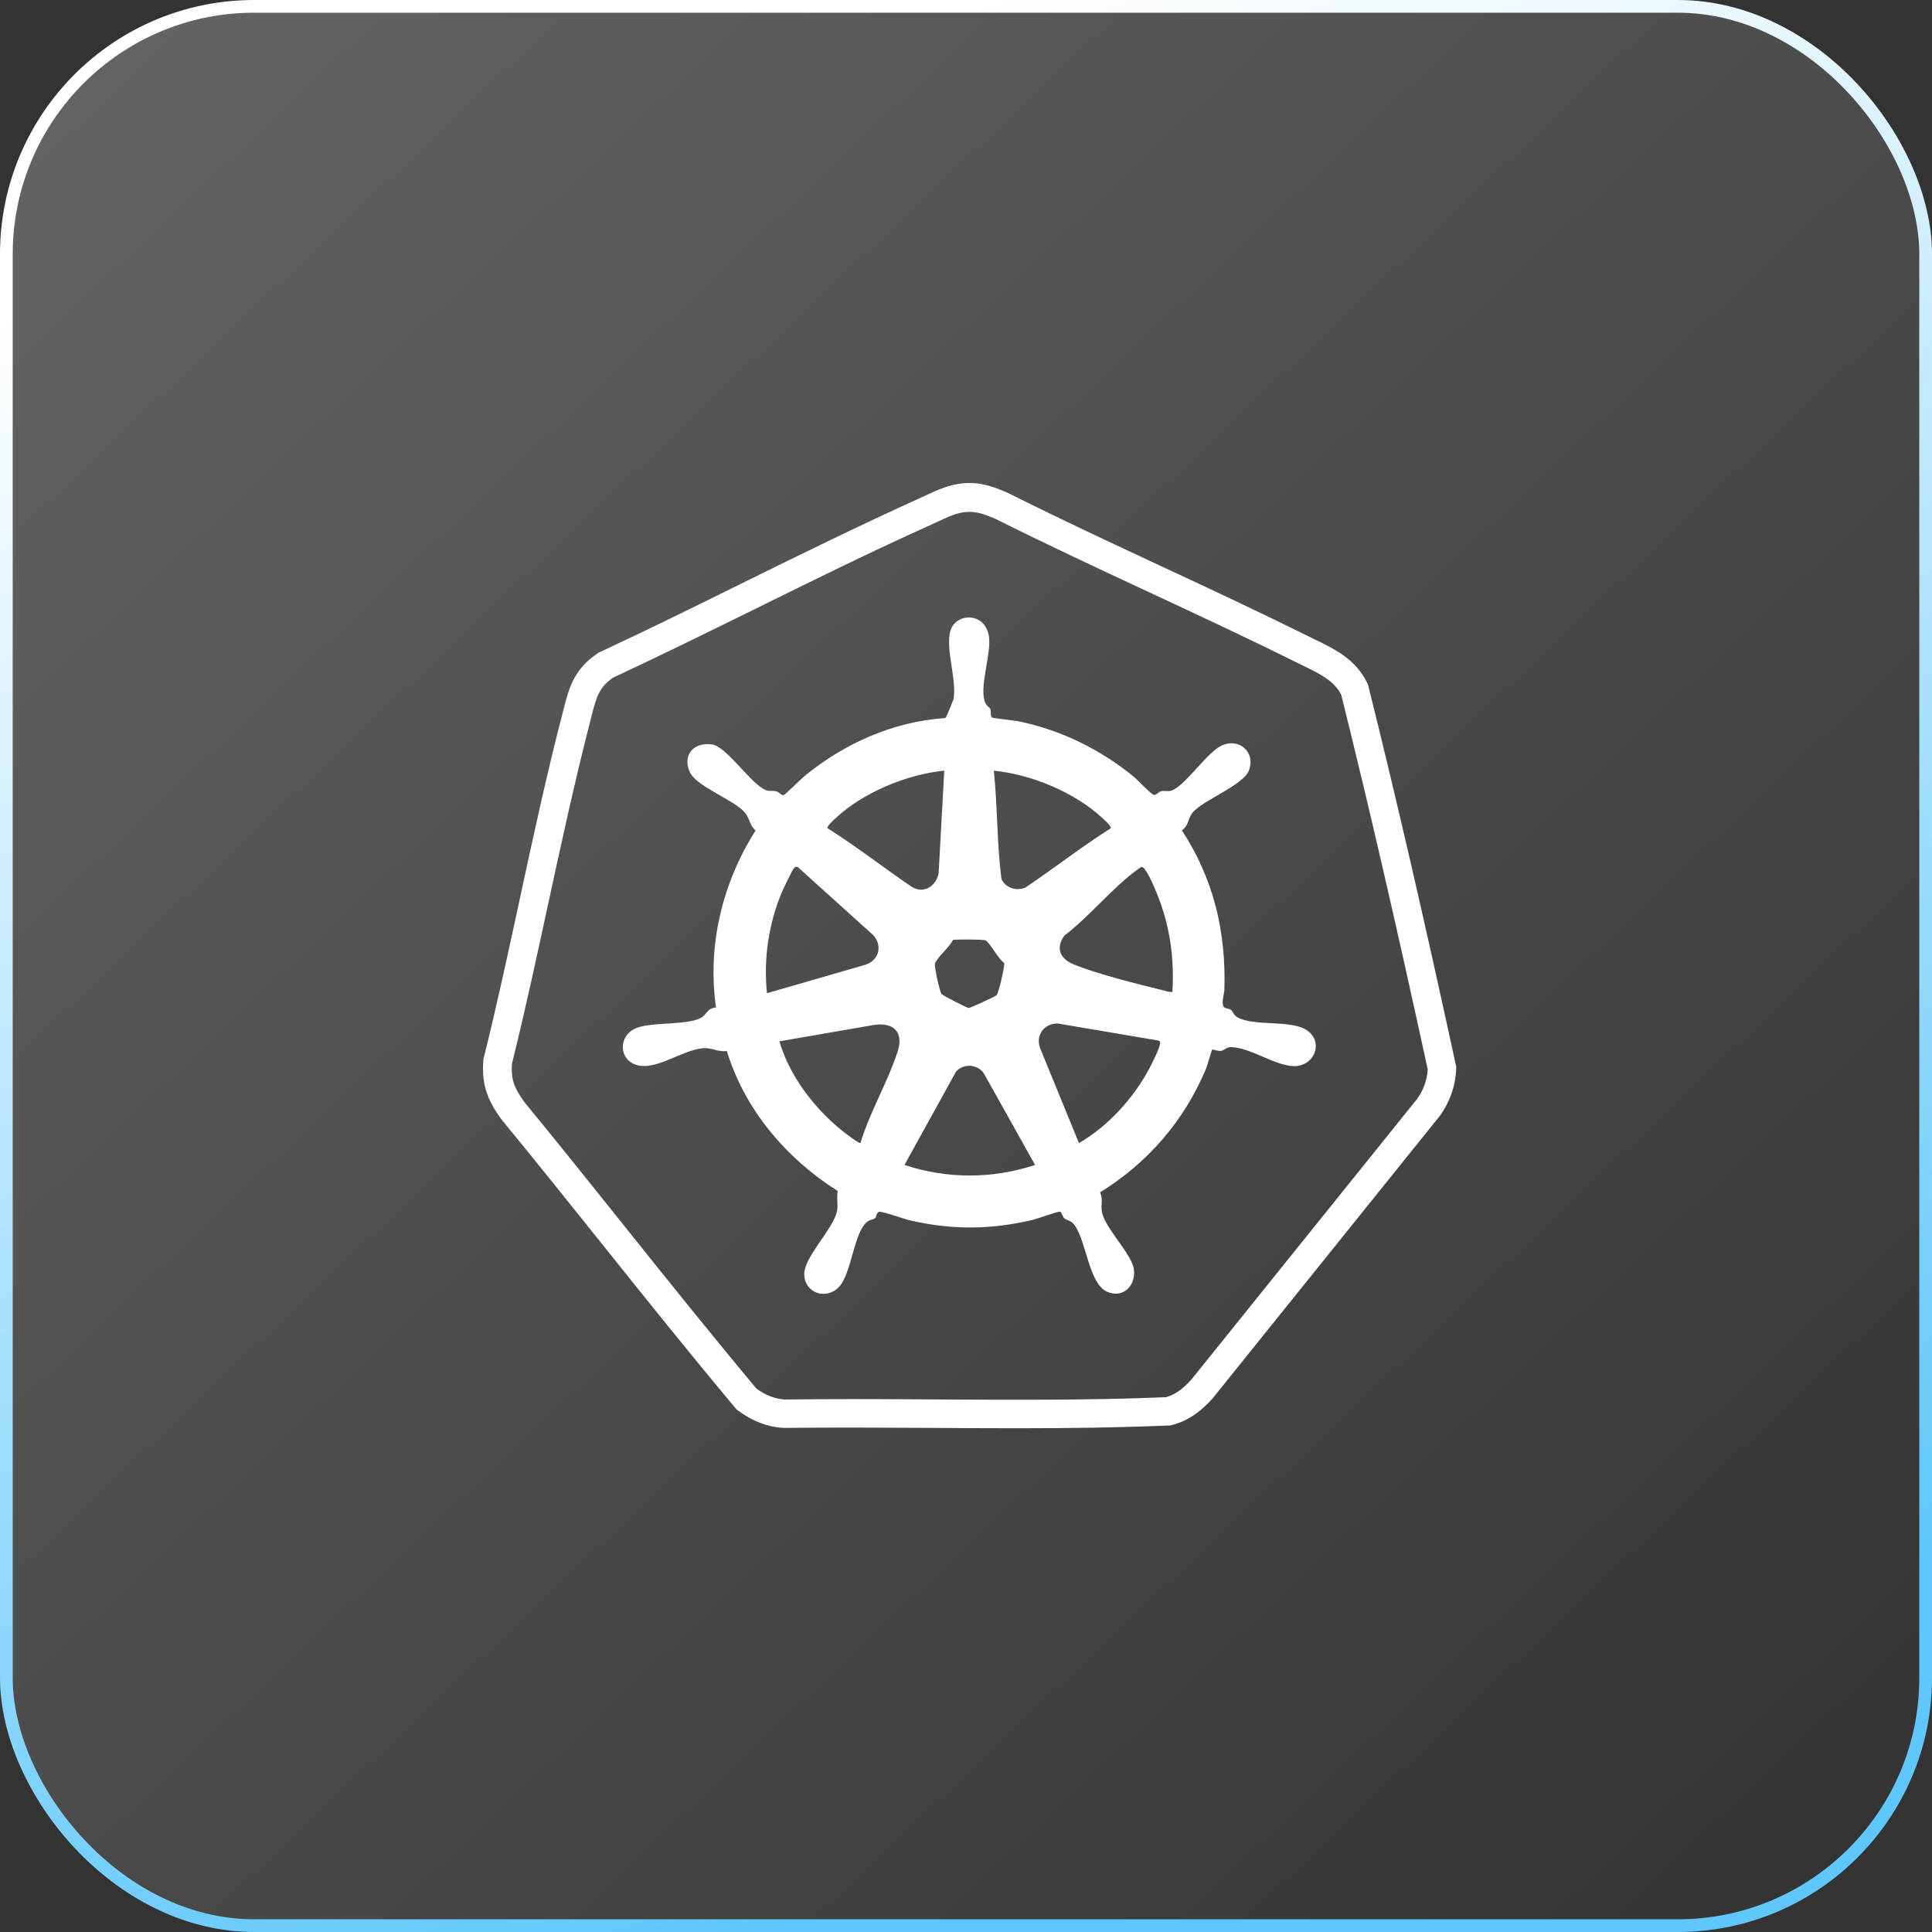 <svg width="76" height="76" viewBox="0 0 76 76" fill="none" xmlns="http://www.w3.org/2000/svg">
<rect x="0" y="0" width="76" height="76" fill="#333333" stroke="none"/>
<rect x="0.25" y="0.25" width="75.5" height="75.5" rx="9.75" fill="url(#paint0_linear_2003_7)" fill-opacity="0.3" stroke="url(#paint1_linear_2003_7)" stroke-width="0.5"/>
<path d="M39.976 56.184C38.866 56.184 37.767 56.177 36.678 56.17C34.768 56.16 32.791 56.146 30.853 56.17H30.836H30.818C30.197 56.135 29.596 55.907 29.031 55.486L28.978 55.447L28.936 55.398C27.149 53.266 25.383 51.061 23.676 48.926C22.391 47.322 21.064 45.661 19.736 44.046L19.715 44.018C19.217 43.329 18.925 42.704 19.017 41.697V41.654L19.031 41.612C19.547 39.537 20.007 37.402 20.453 35.338C20.972 32.929 21.51 30.436 22.142 28.01L22.17 27.897C22.387 27.055 22.574 26.328 23.518 25.696L23.553 25.671L23.592 25.654C25.456 24.786 27.338 23.859 29.157 22.96C31.464 21.823 33.848 20.65 36.229 19.575C36.303 19.544 36.373 19.509 36.447 19.474C36.886 19.27 37.342 19.059 37.897 19.01C38.557 18.954 39.059 19.14 39.6 19.368L39.632 19.382C41.636 20.387 43.705 21.352 45.709 22.286C47.623 23.178 49.6 24.102 51.524 25.057C51.608 25.099 51.696 25.141 51.781 25.183C52.511 25.538 53.336 25.938 53.789 26.879L53.814 26.932L53.828 26.988C54.937 31.44 56.029 36.177 57.269 41.893L57.283 41.96V42.027C57.262 42.69 57.044 43.329 56.654 43.874L56.637 43.898L47.711 54.997L47.7 55.011C47.321 55.426 46.837 55.872 46.089 56.061L46.033 56.075H45.976C43.989 56.16 41.974 56.184 39.979 56.184H39.976ZM33.367 55.036C34.484 55.036 35.593 55.043 36.685 55.05C39.702 55.068 42.82 55.089 45.867 54.962C46.268 54.85 46.556 54.604 46.861 54.274L55.755 43.217C55.998 42.873 56.138 42.48 56.163 42.069C54.937 36.419 53.856 31.732 52.76 27.328C52.472 26.777 51.953 26.524 51.3 26.205C51.212 26.163 51.12 26.12 51.033 26.075C49.123 25.123 47.149 24.203 45.242 23.315C43.238 22.381 41.166 21.415 39.154 20.408C38.718 20.225 38.403 20.109 37.999 20.141C37.641 20.169 37.297 20.33 36.928 20.502C36.85 20.538 36.773 20.573 36.7 20.608C34.333 21.672 31.959 22.841 29.663 23.975C27.851 24.867 25.976 25.79 24.115 26.658C23.557 27.044 23.458 27.43 23.265 28.182L23.237 28.297C22.616 30.703 22.078 33.182 21.559 35.58C21.113 37.638 20.656 39.765 20.14 41.841C20.095 42.423 20.207 42.771 20.625 43.35C21.952 44.966 23.279 46.623 24.561 48.228C26.25 50.341 27.998 52.522 29.761 54.629C30.123 54.889 30.495 55.029 30.867 55.054C31.699 55.043 32.539 55.039 33.374 55.039L33.367 55.036Z" fill="white"/>
<path d="M48.431 39.734C48.498 39.787 48.533 39.934 48.666 40.011C49.361 40.415 50.941 40.06 51.521 40.615C52.051 41.124 51.637 41.95 50.903 41.939C50.169 41.928 49.217 41.226 48.455 41.191C48.245 41.181 48.171 41.318 48.034 41.339C47.922 41.356 47.7 41.272 47.686 41.286C47.658 41.314 47.5 41.9 47.441 42.041C46.584 44.091 45.162 45.731 43.276 46.904C43.424 47.259 43.252 47.434 43.389 47.824C43.61 48.456 44.512 49.351 44.6 49.91C44.705 50.563 44.179 51.1 43.54 50.809C42.841 50.489 42.742 48.884 42.29 48.221C42.128 47.982 41.998 48.038 41.861 47.919C41.805 47.866 41.752 47.669 41.703 47.662C41.622 47.648 40.811 47.943 40.625 47.986C38.968 48.379 37.416 48.389 35.755 47.996C35.551 47.947 34.688 47.638 34.582 47.669C34.47 47.705 34.48 47.87 34.424 47.922C34.375 47.968 34.231 47.978 34.14 48.042C33.589 48.421 33.504 50.106 32.999 50.63C32.493 51.153 31.647 50.868 31.636 50.12C31.629 49.492 32.651 48.467 32.893 47.768C33.002 47.455 32.893 47.188 32.953 46.851C30.934 45.573 29.294 43.653 28.592 41.342C28.241 41.398 27.995 41.202 27.658 41.233C26.886 41.307 26.001 41.974 25.27 41.932C24.357 41.883 24.231 40.777 25.028 40.443C25.653 40.18 27.191 40.355 27.651 39.987C27.826 39.846 27.841 39.66 28.167 39.629C27.816 37.192 28.416 34.73 29.723 32.669C29.456 32.434 29.505 32.16 29.245 31.904C28.732 31.398 27.367 30.924 27.124 30.348C26.84 29.671 27.317 29.175 28.023 29.288C28.543 29.369 29.417 30.647 29.983 31.005C30.26 31.18 30.312 31.072 30.555 31.135C30.643 31.159 30.734 31.296 30.829 31.275C30.885 31.265 31.52 30.633 31.65 30.527C33.216 29.246 35.12 28.392 37.156 28.248C37.205 28.238 37.216 28.203 37.237 28.164C37.265 28.115 37.511 27.522 37.518 27.473C37.616 26.64 37.219 25.615 37.367 24.888C37.528 24.102 38.729 24.038 38.898 25.008C39.02 25.71 38.48 27.086 38.771 27.673C38.82 27.771 38.936 27.824 38.964 27.911C38.992 27.999 38.947 28.175 39.028 28.227C39.07 28.256 39.902 28.34 40.07 28.375C41.752 28.723 43.304 29.488 44.625 30.576C44.765 30.692 45.278 31.247 45.39 31.268C45.485 31.286 45.576 31.149 45.664 31.128C45.787 31.096 45.913 31.135 46.026 31.114C46.552 31.015 47.441 29.632 48.034 29.34C48.733 28.996 49.414 29.586 49.123 30.32C48.901 30.871 47.479 31.412 46.974 31.9C46.703 32.164 46.805 32.434 46.493 32.666C47.743 34.576 48.234 36.651 48.164 38.93C48.157 39.102 48.017 39.513 48.164 39.632C48.22 39.678 48.346 39.667 48.42 39.727L48.431 39.734ZM37.149 30.313C35.66 30.468 33.982 31.159 32.876 32.178C32.809 32.241 32.504 32.511 32.553 32.581C33.694 33.298 34.765 34.14 35.885 34.899C36.362 35.169 36.843 34.843 36.924 34.337L37.145 30.317L37.149 30.313ZM43.691 32.585C43.74 32.515 43.434 32.241 43.367 32.181C42.265 31.163 40.58 30.464 39.094 30.317C39.245 31.732 39.21 33.175 39.396 34.583C39.568 34.934 39.958 35.05 40.323 34.923C41.457 34.165 42.539 33.312 43.691 32.585ZM30.172 39.07L34.01 37.961C34.554 37.806 34.737 37.234 34.365 36.798L31.38 34.105C31.303 34.084 31.282 34.105 31.229 34.154C31.176 34.204 30.815 34.959 30.759 35.092C30.235 36.331 30.028 37.736 30.172 39.074V39.07ZM46.12 39.018C46.194 37.803 46.047 36.619 45.636 35.478C45.502 35.106 45.257 34.502 45.032 34.19C44.926 34.042 44.863 34.123 44.74 34.211C43.771 34.909 42.844 36.065 41.872 36.802C41.521 37.279 41.689 37.704 42.212 37.926C43.097 38.298 44.758 38.712 45.731 38.951C45.861 38.983 45.983 39.032 46.12 39.021V39.018ZM37.483 36.974C37.384 37.234 36.822 37.69 36.777 37.922C36.752 38.041 36.963 39.004 37.037 39.102C37.072 39.151 38.044 39.65 38.104 39.653C38.164 39.657 39.161 39.193 39.203 39.151C39.284 39.067 39.537 37.968 39.502 37.883C39.301 37.757 38.919 37.062 38.771 36.992C38.687 36.95 37.539 36.946 37.486 36.977L37.483 36.974ZM42.448 44.962C43.592 44.306 44.625 43.161 45.232 41.992C45.334 41.795 45.576 41.321 45.615 41.128C45.629 41.058 45.667 40.987 45.583 40.935L41.605 40.261C41.078 40.261 40.73 40.714 40.913 41.226L42.444 44.966L42.448 44.962ZM33.848 44.962C34.214 43.747 34.923 42.564 35.309 41.37C35.551 40.633 35.19 40.218 34.417 40.313L30.66 40.963C31.05 42.315 32.03 43.596 33.122 44.474C33.202 44.541 33.803 45.004 33.848 44.962ZM40.717 45.826L38.729 42.273C38.511 41.865 37.911 41.806 37.609 42.153L35.58 45.826C37.254 46.381 39.038 46.381 40.717 45.826Z" fill="white"/>
<defs>
<linearGradient id="paint0_linear_2003_7" x1="-12.5" y1="-19" x2="74.5" y2="73" gradientUnits="userSpaceOnUse">
<stop stop-color="white"/>
<stop offset="1" stop-color="white" stop-opacity="0"/>
</linearGradient>
<linearGradient id="paint1_linear_2003_7" x1="38" y1="0" x2="59.5" y2="66.5" gradientUnits="userSpaceOnUse">
<stop stop-color="white"/>
<stop offset="1" stop-color="#5FC7FB"/>
</linearGradient>
</defs>
</svg>
